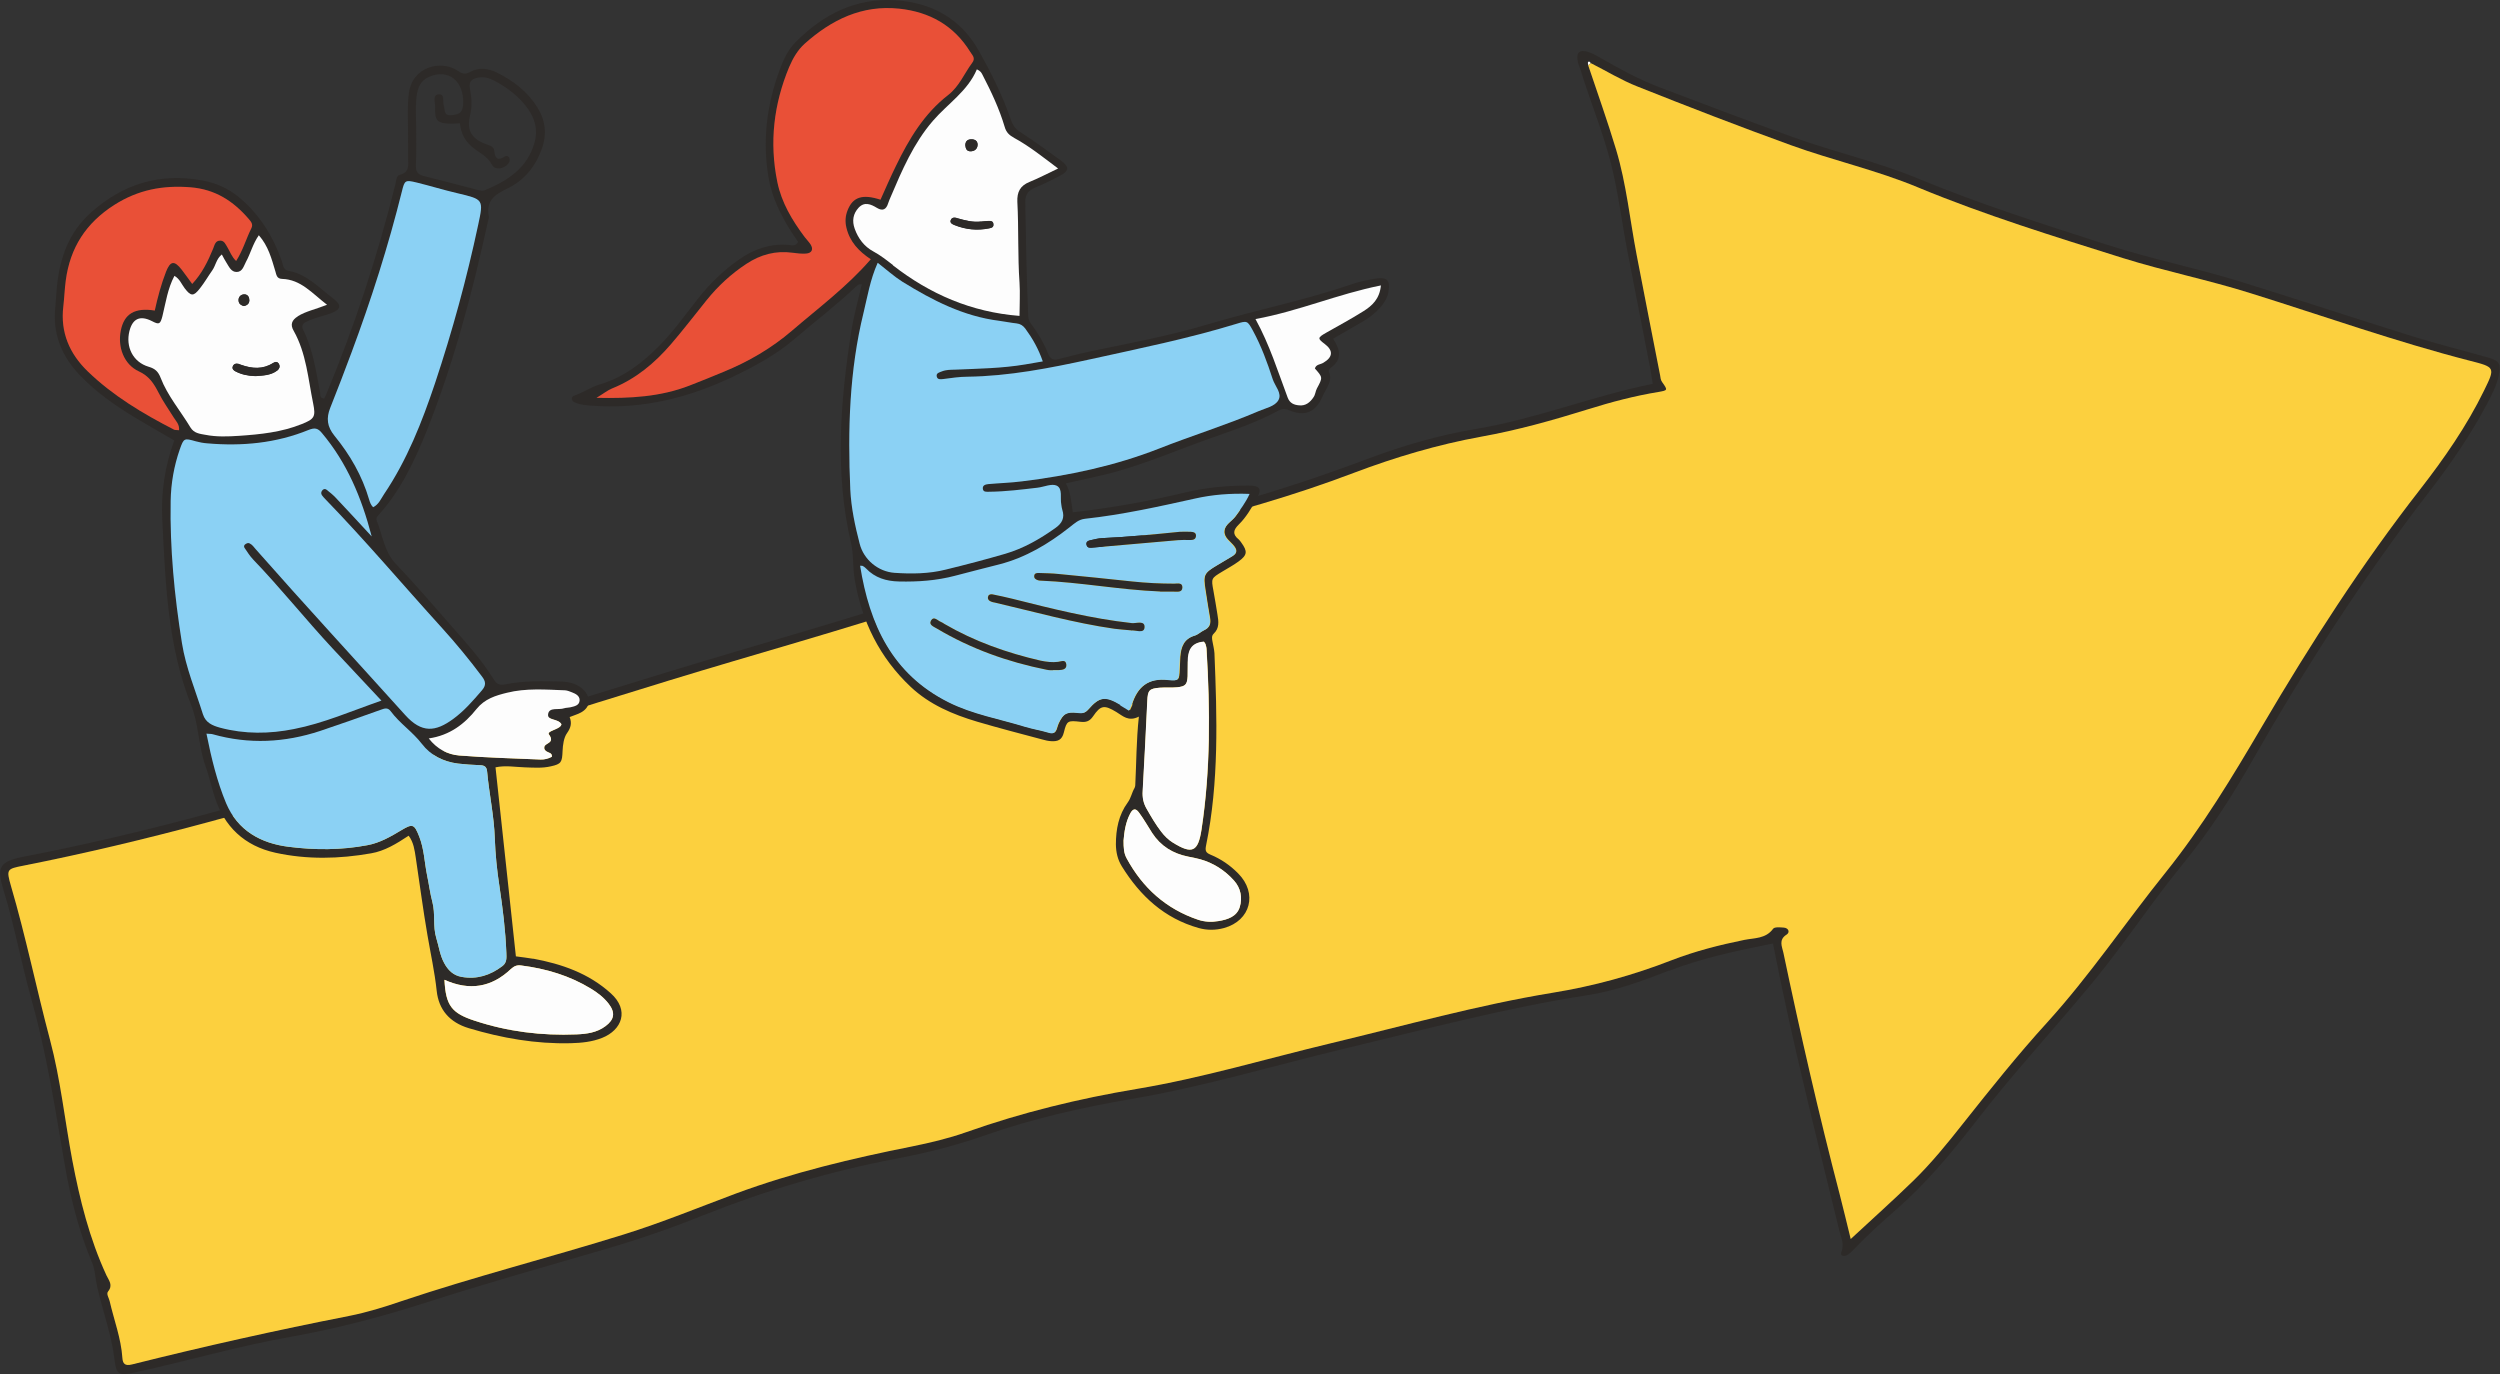 <?xml version="1.0" encoding="UTF-8"?>
<svg id="Layer_2" data-name="Layer 2" xmlns="http://www.w3.org/2000/svg" viewBox="0 0 173 95.09">
  <rect x="0" y="0" width="173" height="95.09" fill="#333333" stroke="none"/>
  <defs>
    <style>
      .cls-1 {
        fill: #e95037;
      }

      .cls-1, .cls-2, .cls-3, .cls-4, .cls-5, .cls-6 {
        stroke-width: 0px;
      }

      .cls-2 {
        fill: #fcd03e;
      }

      .cls-3 {
        fill: #fdfdfd;
      }

      .cls-4 {
        fill: #8bd1f4;
      }

      .cls-5 {
        fill: #2d2a28;
      }

      .cls-6 {
        fill: #fff;
      }
    </style>
  </defs>
  <g id="img">
    <g>
      <g>
        <path class="cls-5" d="M115.51,67.16c-1.85.72-3.71,1.41-5.68,1.71-5.65.88-11.17,2.35-16.72,3.68-4.9,1.17-9.73,2.63-14.7,3.48-3.52.6-6.98,1.38-10.35,2.57-1.97.69-3.99,1.19-6.04,1.58-4.6.88-9.06,2.2-13.41,3.94-2.21.89-4.46,1.66-6.75,2.33-4.12,1.2-8.26,2.36-12.35,3.68-3.11,1-6.25,1.82-9.46,2.39-3.61.64-7.13,1.67-10.7,2.45-1.06.23-1.3.21-1.42-.85-.21-1.75-.82-3.39-1.21-5.09-.13-.55-.12-1.12-.35-1.66-.97-2.3-1.55-4.72-1.96-7.18-.63-3.71-1.22-7.43-2.24-11.06-.7-2.49-1.16-5.03-1.92-7.51-.48-1.57-.35-2,1.4-2.34,8.25-1.59,16.33-3.86,24.33-6.42,6.71-2.14,13.43-4.29,20.17-6.34,6.29-1.92,12.63-3.68,18.88-5.75,5.22-1.73,10.46-3.45,15.81-4.76,4.67-1.14,9.25-2.54,13.75-4.24,2.45-.92,4.97-1.66,7.56-2.09,4.15-.69,8.07-2.28,12.22-3.12-.07-.42-.12-.79-.19-1.15-.52-2.67-1.04-5.34-1.56-8.01-.39-2.01-.63-4.05-1.13-6.04-.56-2.22-1.45-4.33-2.11-6.51-.06-.19-.15-.38-.19-.57-.15-.65.12-.89.76-.67.31.11.61.28.9.45,1.28.74,2.58,1.44,3.96,1.97,3.07,1.17,6.15,2.33,9.24,3.45,2.87,1.04,5.87,1.71,8.69,2.88,4.29,1.78,8.7,3.17,13.11,4.59,3.01.97,6.11,1.59,9.12,2.52,4.01,1.24,7.99,2.56,12,3.81,1.73.54,3.49.97,5.23,1.47.79.23.89.46.71,1.26-.16.7-.48,1.32-.81,1.95-1.12,2.11-2.47,4.09-3.93,5.98-4.55,5.89-8.56,12.13-12.25,18.59-1.45,2.55-3.02,5.01-4.88,7.28-2.13,2.6-3.98,5.43-6.11,8.03-2.71,3.3-5.63,6.43-8.24,9.82-1.67,2.16-3.42,4.25-5.48,6.05-.99.86-1.96,1.74-2.87,2.69-.16.17-.33.35-.53.46-.2.11-.49.04-.39-.21.22-.53-.01-.99-.13-1.46-1.61-6.59-3.29-13.16-4.6-19.9-2.5.5-4.89,1-7.19,1.89ZM109.9,4.29s0,.15,0,.22c.65,1.94,1.34,3.87,1.93,5.83.72,2.39.96,4.88,1.43,7.32.53,2.77,1.08,5.54,1.62,8.31.03.16.03.32.14.47.4.56.39.57-.23.68-1.66.27-3.29.7-4.89,1.2-2.44.76-4.89,1.45-7.41,1.9-3.02.55-5.94,1.42-8.8,2.5-4.18,1.59-8.47,2.8-12.81,3.88-5.54,1.39-10.97,3.15-16.38,4.95-6.05,2.02-12.21,3.7-18.3,5.57-6.55,2.01-13.07,4.07-19.6,6.16-8.23,2.63-16.53,4.95-25.01,6.63-1.12.22-1.16.25-.83,1.4,1.03,3.51,1.76,7.1,2.7,10.64.73,2.74,1.02,5.55,1.54,8.32.52,2.74,1.19,5.44,2.37,7.99.16.34.47.67.11,1.11-.14.17.06.45.11.67.3,1.31.79,2.57.88,3.93.03.4.18.57.66.45,4.99-1.25,10-2.37,15.04-3.36,1.22-.24,2.41-.61,3.58-1.01,5.09-1.71,10.3-3.03,15.43-4.63,2.63-.82,5.18-1.87,7.75-2.83,3.95-1.46,8.03-2.43,12.15-3.25,1.28-.26,2.56-.56,3.8-1,3.84-1.36,7.79-2.32,11.8-2.99,4.55-.76,8.96-2.09,13.43-3.16,5.09-1.22,10.15-2.64,15.32-3.49,2.84-.46,5.57-1.21,8.24-2.25,1.63-.63,3.32-1.06,5.04-1.41.69-.14,1.48-.07,1.99-.77.1-.14.5-.1.75-.08.32.03.43.32.19.48-.58.36-.32.83-.23,1.25,1.18,5.62,2.46,11.22,3.91,16.78.25.97.48,1.94.75,3.04,1.51-1.4,2.95-2.69,4.34-4.04,1.25-1.22,2.36-2.59,3.44-3.96,1.88-2.37,3.77-4.74,5.81-6.98,2.97-3.27,5.43-6.94,8.19-10.37,2.56-3.19,4.65-6.66,6.71-10.17,3.32-5.65,6.87-11.17,10.91-16.35,1.67-2.15,3.23-4.39,4.43-6.85.78-1.59.77-1.61-.96-2.05-5.14-1.32-10.14-3.1-15.2-4.68-2.92-.92-5.92-1.52-8.83-2.43-4.77-1.5-9.55-2.97-14.18-4.89-2.85-1.19-5.89-1.87-8.79-2.92-3.56-1.29-7.1-2.66-10.62-4.06-1.12-.44-2.16-1.08-3.23-1.62-.04-.08-.1-.16-.18-.09Z"/>
        <path class="cls-2" d="M109.9,4.51c.65,1.94,1.34,3.87,1.93,5.83.72,2.39.96,4.88,1.43,7.32.53,2.77,1.08,5.54,1.62,8.31.03.16.03.32.14.47.4.56.39.57-.23.68-1.66.27-3.29.7-4.89,1.2-2.44.76-4.89,1.45-7.41,1.9-3.02.55-5.94,1.42-8.8,2.5-4.18,1.59-8.47,2.8-12.81,3.88-5.54,1.39-10.97,3.15-16.38,4.95-6.05,2.02-12.21,3.7-18.3,5.57-6.55,2.01-13.07,4.07-19.6,6.16-8.23,2.63-16.53,4.95-25.01,6.63-1.12.22-1.16.25-.83,1.4,1.03,3.51,1.76,7.1,2.7,10.64.73,2.74,1.02,5.55,1.54,8.32.52,2.74,1.19,5.44,2.37,7.99.16.34.47.67.11,1.11-.14.17.06.45.11.67.3,1.31.79,2.57.88,3.93.03.4.18.57.66.45,4.99-1.25,10-2.37,15.04-3.36,1.22-.24,2.41-.61,3.58-1.01,5.09-1.71,10.3-3.03,15.43-4.63,2.63-.82,5.18-1.87,7.75-2.83,3.95-1.46,8.03-2.43,12.15-3.25,1.28-.26,2.56-.56,3.8-1,3.84-1.36,7.79-2.32,11.8-2.99,4.55-.76,8.96-2.09,13.43-3.16,5.09-1.22,10.15-2.64,15.32-3.49,2.84-.46,5.57-1.21,8.24-2.25,1.63-.63,3.32-1.06,5.04-1.41.69-.14,1.48-.07,1.99-.77.1-.14.5-.1.75-.08.32.03.43.32.19.48-.58.36-.32.83-.23,1.25,1.18,5.62,2.46,11.22,3.91,16.78.25.97.48,1.94.75,3.04,1.51-1.4,2.95-2.69,4.34-4.04,1.25-1.22,2.36-2.59,3.44-3.96,1.88-2.37,3.77-4.74,5.81-6.98,2.97-3.27,5.43-6.94,8.19-10.37,2.56-3.19,4.65-6.66,6.71-10.17,3.32-5.65,6.87-11.17,10.91-16.35,1.67-2.15,3.23-4.39,4.43-6.85.78-1.59.77-1.61-.96-2.05-5.14-1.32-10.14-3.1-15.2-4.68-2.92-.92-5.92-1.52-8.83-2.43-4.77-1.5-9.55-2.97-14.18-4.89-2.85-1.19-5.89-1.87-8.79-2.92-3.56-1.29-7.1-2.66-10.62-4.06-1.12-.44-2.16-1.08-3.23-1.62-.06.05-.12.09-.18.14Z"/>
        <path class="cls-6" d="M110.08,4.38c-.04-.08-.1-.16-.18-.09-.04.03,0,.15,0,.22.06-.05.12-.09.18-.14Z"/>
      </g>
      <g>
        <path class="cls-5" d="M59.27,19.8c-1.38,1.31-2.89,2.46-4.34,3.7-1.27,1.08-2.71,1.85-4.21,2.57-3.07,1.46-6.25,2.25-9.66,2.01-.44-.03-.88-.05-1.28-.23-.27-.12-.28-.4-.02-.48.61-.21,1.16-.6,1.75-.77,1.65-.49,2.93-1.48,4.1-2.66.99-1,1.8-2.14,2.67-3.25.83-1.06,1.79-1.99,2.9-2.76,1.03-.72,2.16-1.09,3.43-.98.2.02.43.12.62-.21-.14-.21-.32-.46-.48-.71-.73-1.16-1.34-2.38-1.57-3.76-.43-2.55-.12-5.02.77-7.43.26-.7.57-1.39,1.11-1.93C56.97.99,59.22-.16,61.98.02c2.49.16,4.49,1.26,5.74,3.47.87,1.54,1.66,3.13,2.24,4.81.13.37.3.62.64.84.97.62,1.9,1.3,2.83,1.98.59.44.56.71-.11,1.06-.55.29-1.11.56-1.68.8-.48.2-.7.46-.69,1.04.04,2.58.09,5.16.2,7.75,0,.22.04.42.18.61.49.65.9,1.34,1.2,2.1.14.35.36.47.72.37.75-.19,1.51-.39,2.27-.55,2.71-.56,5.43-1.07,8.08-1.86,3.3-.99,6.69-1.65,9.96-2.78.53-.18,1.08-.29,1.63-.38.81-.13,1.03.12.89.92-.07.42-.29.75-.55,1.06-.37.43-.82.76-1.31,1.04-.64.37-1.29.75-1.97,1.14.5.75.65,1.44-.18,2.03-.06.05-.14.18-.12.23.31.69-.2,1.18-.43,1.73-.47,1.1-1.22,1.42-2.31.96-.3-.13-.51-.11-.77.04-1.38.74-2.84,1.26-4.31,1.77-2.55.88-5.03,2-7.66,2.64-.87.21-1.74.39-2.71.61.36.67.37,1.35.48,2,2.67-.3,5.23-.76,7.77-1.37,1.43-.34,2.89-.48,4.35-.48.87,0,1,.23.56,1-.34.59-.69,1.2-1.18,1.68-.4.39-.47.69-.02,1.05.07.06.12.14.18.22.44.61.42.86-.2,1.31-.35.26-.74.46-1.11.69-.78.47-.78.47-.62,1.33.1.55.19,1.1.28,1.66.08.47.14.93-.26,1.31-.16.15-.12.34-.09.52.05.28.12.55.14.83.18,4.45.32,8.91-.58,13.31-.07.35-.03.49.3.63.73.3,1.37.74,1.92,1.3,1.36,1.37.87,3.27-.98,3.78-.59.16-1.17.16-1.75,0-2.38-.67-4.05-2.22-5.32-4.27-.29-.47-.4-.97-.41-1.51,0-1.05.19-2.05.82-2.91.23-.31.28-.68.47-1,.03-.05.04-.12.05-.18.08-1.55.07-3.09.25-4.76-.73.37-1.11-.05-1.56-.32-.83-.5-1.08-.48-1.61.3-.24.35-.49.42-.86.38-.88-.1-.96-.09-1.16.73-.13.54-.43.63-.86.61-.22-.01-.43-.06-.64-.12-1.5-.4-3.01-.79-4.5-1.23-1.68-.5-3.29-1.18-4.59-2.4-2.16-2.03-3.4-4.55-3.89-7.47-.14-.83-.06-1.68-.25-2.49-1.14-4.89-.74-9.78.02-14.66.17-1.09.48-2.17.73-3.25-.22-.02-.3.07-.38.15ZM59.76,21.62c-.99,4.03-1.1,8.13-.92,12.24.06,1.27.33,2.53.65,3.76.28,1.1,1.28,1.93,2.41,2.01,1.18.08,2.37.07,3.53-.22,1.39-.34,2.77-.7,4.14-1.1,1.26-.37,2.39-1.02,3.46-1.78.47-.33.66-.71.48-1.26-.04-.12-.05-.24-.07-.37-.09-.45.11-1.09-.31-1.3-.35-.17-.89.09-1.34.14-1.11.13-2.23.27-3.35.28-.17,0-.41.04-.43-.22-.02-.24.2-.29.38-.31.77-.07,1.55-.09,2.33-.19,3.25-.4,6.43-1.07,9.49-2.27,2.28-.9,4.63-1.62,6.89-2.59.48-.21,1.11-.32,1.36-.75.28-.48-.23-.97-.39-1.46-.37-1.15-.79-2.29-1.37-3.36-.38-.69-.39-.7-1.14-.47-3.33,1.02-6.74,1.71-10.14,2.46-2.8.61-5.6,1.16-8.48,1.2-.56,0-1.12.09-1.67.16-.2.02-.4.05-.45-.18-.05-.24.19-.28.36-.35.3-.12.61-.11.92-.12,1.62-.07,3.24-.09,4.84-.36.39-.07.78-.14,1.22-.21-.3-.87-.71-1.59-1.21-2.27-.16-.21-.34-.33-.61-.36-.4-.04-.8-.13-1.2-.18-2.47-.31-4.62-1.42-6.69-2.7-.57-.36-1.08-.82-1.71-1.31-.52,1.17-.7,2.32-.97,3.43ZM78.34,48.75c.38-1.23,1.14-1.86,2.5-1.71.77.08.77.01.8-.74.01-.28.02-.56.04-.84.05-.7.26-1.27,1.02-1.49.23-.07.42-.27.64-.37.38-.17.47-.45.4-.84-.12-.64-.21-1.29-.31-1.93-.17-1.05-.11-1.18.82-1.73.35-.21.7-.41,1.04-.62.29-.18.36-.37.13-.68-.26-.34-.73-.6-.68-1.07.04-.45.53-.67.78-1.02.34-.47.7-.93.98-1.55-1.33-.06-2.56.05-3.77.32-2.52.56-5.04,1.12-7.61,1.4-.46.05-.74.33-1.09.6-1.45,1.14-3.02,2.08-4.83,2.55-1.02.27-2.05.52-3.07.79-1.28.34-2.57.43-3.89.4-.87-.02-1.66-.25-2.28-.9-.06-.07-.14-.12-.22-.17-.02-.02-.06,0-.19-.02.65,4.08,2.22,7.49,6.1,9.44,1.68.84,3.54,1.16,5.32,1.71.53.16,1.09.25,1.63.41.32.1.46,0,.55-.29.04-.12.07-.24.12-.35.32-.68.55-.82,1.32-.73.29.03.49.04.73-.23.79-.91,1.2-.94,2.25-.32.19.11.37.22.62.38.08-.18.15-.29.19-.41ZM58.57,15.74c-.1-.41-.07-.81.08-1.19.36-.93,1.03-1.15,2.28-.74.35-.78.69-1.57,1.07-2.34.9-1.86,1.95-3.62,3.62-4.91.76-.59,1.11-1.49,1.66-2.23.25-.33-.01-.53-.14-.75-1.13-1.83-2.82-2.77-4.92-2.99-2.56-.27-4.67.76-6.53,2.42-.49.44-.82,1.01-1.08,1.62-1.07,2.57-1.38,5.22-.82,7.95.29,1.43,1.03,2.66,1.89,3.81.13.17.29.33.41.51.22.35.09.61-.32.64-.31.02-.62-.02-.93-.06-1.17-.16-2.22.13-3.19.77-1.05.69-1.96,1.53-2.75,2.51-.82,1.02-1.62,2.06-2.47,3.05-1.13,1.31-2.43,2.4-4.07,3.06-.32.13-.6.36-1.08.65,2.34.05,4.43-.07,6.44-.85.78-.3,1.56-.62,2.33-.94,1.74-.71,3.34-1.64,4.77-2.87,1.84-1.58,3.79-3.03,5.43-4.92-.86-.57-1.47-1.23-1.7-2.2ZM70.54,19.54c-.13-1.86-.06-3.73-.15-5.59-.04-.69.2-1.12.84-1.38.63-.26,1.23-.57,1.98-.93-1.04-.78-1.98-1.53-3.03-2.11-.36-.2-.56-.39-.67-.78-.37-1.26-.93-2.43-1.53-3.59-.07-.14-.14-.27-.39-.38-.63,1.5-2.01,2.37-3.04,3.56-1.33,1.55-2.14,3.41-2.93,5.28-.06.14-.12.29-.17.43-.13.42-.37.56-.77.32-.42-.25-.86-.45-1.27-.02-.4.42-.48.92-.27,1.47.25.67.66,1.22,1.27,1.55.5.27.93.61,1.37.95,2.56,2,5.42,3.25,8.76,3.5,0-.81.04-1.56,0-2.3ZM82.2,45.77c0,.34,0,.68-.01,1.03-.03.57-.15.7-.72.76-.4.04-.81,0-1.21.03-.73.06-.83.18-.86.91-.1,2.08-.2,4.16-.32,6.24-.03.45.05.85.28,1.24.31.54.62,1.08,1,1.57.23.3.49.56.81.76,1.33.82,1.74.65,1.98-.9.63-4.14.6-8.3.35-12.47,0-.12-.04-.25-.07-.36-.02-.06-.06-.1-.11-.17-.89.08-1.1.64-1.1,1.37ZM77.96,59.39c1.11,2.05,2.73,3.51,4.96,4.26.46.15.93.17,1.39.09.63-.1,1.28-.31,1.48-.97.2-.64.07-1.32-.4-1.84-.63-.7-1.41-1.21-2.34-1.47-.27-.07-.54-.13-.82-.18-1.06-.21-1.91-.73-2.5-1.64-.3-.47-.58-.96-.91-1.41-.23-.32-.43-.28-.61.07-.33.62-.41,1.3-.46,1.87,0,.49.02.87.21,1.21ZM86.88,22.07c.98,1.78,1.55,3.63,2.23,5.44.15.39.44.5.79.53.46.05.77-.22,1-.57.12-.17.13-.41.23-.6.41-.76.41-.76-.14-1.38.08-.3.39-.27.59-.4.66-.39.69-.84.1-1.29-.52-.39-.51-.44.08-.78.86-.49,1.74-.96,2.58-1.49.61-.38,1.14-.86,1.22-1.81-2.97.59-5.69,1.78-8.69,2.33Z"/>
        <path class="cls-4" d="M60.73,18.2c-.52,1.17-.7,2.32-.97,3.43-.99,4.03-1.1,8.13-.92,12.24.06,1.27.33,2.53.65,3.76.28,1.1,1.28,1.93,2.41,2.01,1.18.08,2.37.07,3.53-.22,1.39-.34,2.77-.7,4.14-1.1,1.26-.37,2.39-1.02,3.46-1.78.47-.33.66-.71.48-1.26-.04-.12-.05-.24-.07-.37-.09-.45.11-1.09-.31-1.3-.35-.17-.89.09-1.34.14-1.11.13-2.23.27-3.35.28-.17,0-.41.04-.43-.22-.02-.24.2-.29.38-.31.77-.07,1.55-.09,2.33-.19,3.25-.4,6.43-1.07,9.49-2.27,2.28-.9,4.63-1.62,6.89-2.59.48-.21,1.11-.32,1.36-.75.28-.48-.23-.97-.39-1.46-.37-1.15-.79-2.29-1.37-3.36-.38-.69-.39-.7-1.14-.47-3.33,1.02-6.74,1.71-10.14,2.46-2.8.61-5.6,1.16-8.48,1.2-.56,0-1.12.09-1.67.16-.2.02-.4.05-.45-.18-.05-.24.19-.28.36-.35.3-.12.61-.11.92-.12,1.62-.07,3.24-.09,4.84-.36.39-.07.78-.14,1.22-.21-.3-.87-.71-1.59-1.21-2.27-.16-.21-.34-.33-.61-.36-.4-.04-.8-.13-1.2-.18-2.47-.31-4.62-1.42-6.69-2.7-.57-.36-1.08-.82-1.71-1.31Z"/>
        <path class="cls-4" d="M77.54,48.79c-1.05-.63-1.46-.59-2.25.32-.23.27-.43.26-.73.23-.76-.09-1,.06-1.32.73-.05.11-.09.23-.12.35-.09.28-.23.39-.55.29-.53-.16-1.09-.25-1.63-.41-1.78-.55-3.63-.86-5.32-1.71-3.88-1.95-5.45-5.37-6.1-9.44.13,0,.17,0,.19.02.08.05.16.1.22.17.62.65,1.4.88,2.28.9,1.31.03,2.61-.06,3.89-.4,1.02-.27,2.05-.53,3.07-.79,1.81-.47,3.38-1.41,4.83-2.55.35-.27.62-.55,1.09-.6,2.57-.28,5.09-.84,7.61-1.4,1.2-.27,2.44-.37,3.77-.32-.28.62-.64,1.08-.98,1.55-.25.35-.74.57-.78,1.02-.05.47.42.73.68,1.07.24.31.16.5-.13.68-.34.21-.69.41-1.04.62-.93.55-.99.68-.82,1.73.11.64.2,1.29.31,1.93.07.39-.02.66-.4.84-.22.1-.41.3-.64.37-.76.22-.97.79-1.02,1.49-.02.28-.03.56-.04.84-.03.75-.03.82-.8.74-1.36-.15-2.12.48-2.5,1.71-.04.12-.1.23-.19.41-.25-.15-.43-.26-.62-.38ZM79.19,43.44c.06-.54-.57-.29-.87-.32-2.82-.31-5.55-1-8.29-1.69-.45-.11-.91-.21-1.36-.3-.12-.02-.26,0-.3.14-.06.18.05.3.2.36.08.04.18.05.27.07,2.75.64,5.47,1.41,8.27,1.81.37.05.74.07,1.15.11.3-.05.89.24.94-.19ZM81.22,40.94c.24,0,.58.07.6-.27.02-.38-.34-.28-.57-.28-.97,0-1.93-.05-2.89-.15-1.7-.18-3.4-.36-5.11-.52-.46-.05-.93-.05-1.4-.07-.12,0-.26.03-.28.18-.03.19.1.27.25.32.06.02.12.03.18.03,2.77.11,5.5.64,8.28.75.31,0,.62,0,.93,0ZM73.27,46.37c.26-.01.55-.05.52-.38-.04-.38-.33-.22-.57-.19-.4.05-.8,0-1.2-.08-2.34-.54-4.58-1.33-6.66-2.54-.08-.05-.16-.11-.24-.14-.23-.08-.5-.45-.7-.08-.16.28.2.41.4.53,2.37,1.41,4.92,2.32,7.62,2.86.18.04.37.03.44.03.21,0,.31,0,.4,0ZM76.25,37.24c-.25.01-.49.08-.73.13-.19.04-.39.09-.33.34.06.23.26.2.46.18,1.95-.17,3.9-.34,5.85-.51.28-.02.56-.02.84-.01.21,0,.39-.03.42-.26.03-.26-.18-.3-.37-.31-.25-.01-.5,0-.74,0-1.8.18-3.6.36-5.4.44Z"/>
        <path class="cls-1" d="M60.27,17.95c-.86-.57-1.47-1.23-1.7-2.2-.1-.41-.07-.81.08-1.19.36-.93,1.03-1.15,2.28-.74.35-.78.69-1.57,1.07-2.34.9-1.86,1.95-3.62,3.62-4.91.76-.59,1.11-1.49,1.66-2.23.25-.33-.01-.53-.14-.75-1.13-1.83-2.82-2.77-4.92-2.99-2.56-.27-4.67.76-6.53,2.42-.49.44-.82,1.01-1.08,1.62-1.07,2.57-1.38,5.22-.82,7.95.29,1.43,1.03,2.66,1.89,3.81.13.17.29.33.41.51.22.35.09.61-.32.64-.31.02-.62-.02-.93-.06-1.17-.16-2.22.13-3.19.77-1.05.69-1.96,1.53-2.75,2.51-.82,1.02-1.62,2.06-2.47,3.05-1.13,1.31-2.43,2.4-4.07,3.06-.32.13-.6.36-1.08.65,2.34.05,4.43-.07,6.44-.85.78-.3,1.56-.62,2.33-.94,1.74-.71,3.34-1.64,4.77-2.87,1.84-1.58,3.79-3.03,5.43-4.92Z"/>
        <path class="cls-3" d="M61.79,18.34c-.44-.34-.87-.68-1.37-.95-.61-.33-1.03-.88-1.27-1.55-.2-.55-.12-1.05.27-1.47.41-.43.84-.24,1.27.02.4.24.64.1.77-.32.05-.15.11-.29.17-.43.79-1.86,1.59-3.73,2.93-5.28,1.03-1.19,2.41-2.06,3.04-3.56.25.11.32.24.39.38.6,1.16,1.16,2.34,1.53,3.59.11.39.31.58.67.78,1.05.57,1.99,1.33,3.03,2.11-.76.36-1.36.68-1.98.93-.64.26-.87.69-.84,1.38.1,1.86.02,3.73.15,5.59.05.74,0,1.49,0,2.3-3.34-.26-6.2-1.51-8.76-3.5ZM66.25,15.09c-.2-.06-.39-.06-.46.16-.05.18.12.26.27.32.77.31,1.56.39,2.37.23.14-.03.33-.05.32-.26,0-.27-.21-.26-.4-.25-.15,0-.31.03-.46.04-.57.07-1.11-.08-1.65-.23ZM67.16,10.47c.27,0,.48-.16.49-.45,0-.27-.18-.38-.43-.38-.25,0-.41.12-.42.4.02.22.08.43.36.43Z"/>
        <path class="cls-3" d="M83.29,44.4c-.89.08-1.1.64-1.1,1.37,0,.34,0,.68-.01,1.03-.03.57-.15.7-.72.76-.4.04-.81,0-1.21.03-.73.06-.83.18-.86.91-.1,2.08-.2,4.16-.32,6.24-.03.45.05.85.28,1.24.31.54.62,1.08,1,1.57.23.3.49.56.81.76,1.33.82,1.74.65,1.98-.9.63-4.14.6-8.3.35-12.47,0-.12-.04-.25-.07-.36-.02-.06-.06-.1-.11-.17Z"/>
        <path class="cls-3" d="M77.75,58.18c0,.49.02.87.21,1.21,1.11,2.05,2.73,3.51,4.96,4.26.46.15.93.17,1.39.09.63-.1,1.28-.31,1.48-.97.2-.64.07-1.32-.4-1.84-.63-.7-1.41-1.21-2.34-1.47-.27-.07-.54-.13-.82-.18-1.06-.21-1.91-.73-2.5-1.64-.3-.47-.58-.96-.91-1.41-.23-.32-.43-.28-.61.07-.33.62-.41,1.3-.46,1.87Z"/>
        <path class="cls-3" d="M95.57,19.75c-2.97.59-5.69,1.78-8.69,2.33.98,1.78,1.55,3.63,2.23,5.44.15.39.44.5.79.53.46.05.77-.22,1-.57.12-.17.13-.41.23-.6.41-.76.41-.76-.14-1.38.08-.3.39-.27.59-.4.66-.39.69-.84.1-1.29-.52-.39-.51-.44.08-.78.86-.49,1.74-.96,2.58-1.49.61-.38,1.14-.86,1.22-1.81Z"/>
        <path class="cls-5" d="M78.26,43.63c.3-.05.89.24.94-.19.06-.54-.57-.29-.87-.32-2.82-.31-5.55-1-8.29-1.69-.45-.11-.91-.21-1.36-.3-.12-.02-.26,0-.3.14-.06.18.05.3.2.36.08.04.18.05.27.07,2.75.64,5.47,1.41,8.27,1.81.37.05.74.07,1.15.11Z"/>
        <path class="cls-5" d="M80.29,40.94c.31,0,.62,0,.93,0,.24,0,.58.07.6-.27.02-.38-.34-.28-.57-.28-.97,0-1.93-.05-2.89-.15-1.7-.18-3.4-.36-5.11-.52-.46-.05-.93-.05-1.4-.07-.12,0-.26.03-.28.18-.03.19.1.27.25.32.06.02.12.03.18.03,2.77.11,5.5.64,8.28.75Z"/>
        <path class="cls-5" d="M72.87,46.37c.21,0,.31,0,.4,0,.26-.01.55-.05.52-.38-.04-.38-.33-.22-.57-.19-.4.05-.8,0-1.2-.08-2.34-.54-4.58-1.33-6.66-2.54-.08-.05-.16-.11-.24-.14-.23-.08-.5-.45-.7-.08-.16.28.2.41.4.53,2.37,1.41,4.92,2.32,7.62,2.86.18.04.37.03.44.03Z"/>
        <path class="cls-5" d="M81.65,36.8c-1.8.18-3.6.36-5.4.44-.25.01-.49.08-.73.13-.19.04-.39.09-.33.34.06.23.26.2.46.18,1.95-.17,3.9-.34,5.85-.51.28-.02.56-.02.84-.01.21,0,.39-.03.42-.26.03-.26-.18-.3-.37-.31-.25-.01-.5,0-.74,0Z"/>
        <path class="cls-5" d="M67.89,15.33c-.57.07-1.11-.08-1.65-.23-.2-.06-.39-.06-.46.16-.05.18.12.26.27.32.77.31,1.56.39,2.37.23.14-.03.33-.05.32-.26,0-.27-.21-.26-.4-.25-.15,0-.31.03-.46.04Z"/>
        <path class="cls-5" d="M66.8,10.04c.02.22.08.43.36.43.27,0,.48-.16.49-.45,0-.27-.18-.38-.43-.38-.25,0-.41.12-.42.4Z"/>
      </g>
      <g>
        <path class="cls-5" d="M36.9,66.34c1.98.37,3.83,1.01,5.36,2.39,1.32,1.18.77,2.55-.59,3.09-.7.28-1.43.35-2.18.37-2.41.06-4.75-.35-7.05-1.04-1.33-.4-2.08-1.28-2.22-2.58-.14-1.31-.42-2.57-.64-3.86-.31-1.79-.54-3.58-.81-5.37-.08-.51-.14-1.04-.49-1.51-.85.56-1.66,1.06-2.6,1.22-2.21.39-4.43.44-6.62-.04-2.13-.47-3.56-1.8-4.22-3.91-.22-.7-.38-1.43-.63-2.12-.48-1.37-.45-2.85-.99-4.21-1.63-4.11-1.77-8.46-1.99-12.79-.1-1.88.18-3.74.83-5.5-.96-.56-1.87-1.07-2.76-1.61-1.35-.82-2.65-1.73-3.75-2.88-1.28-1.33-1.93-2.89-1.72-4.76.05-.47.06-.94.11-1.41.2-1.96.82-3.74,2.34-5.1,2.22-1.99,4.77-2.78,7.74-2.23.96.18,1.78.55,2.53,1.17,1.41,1.17,2.33,2.67,2.94,4.37.1.27.08.64.46.71,1.27.22,2.1,1.15,3.06,1.88.67.5.61.8-.16,1.08-.54.19-1.1.3-1.62.55-.31.14-.39.31-.23.62.67,1.34.86,2.82,1.15,4.27.03.17-.04.42.28.44.04-.08.09-.17.13-.26,1.97-4.72,3.55-9.56,4.79-14.52.07-.26.06-.64.31-.7.72-.18.58-.72.58-1.19,0-1.04,0-2.09-.02-3.13,0-.44.02-.87.07-1.31.24-1.9,2.26-2.32,3.36-1.59.3.2.51.31.88.1.6-.34,1.26-.25,1.85.04,1.13.56,2.12,1.31,2.8,2.4.57.91.68,1.87.31,2.89-.44,1.23-1.23,2.19-2.39,2.74-.86.41-1.49.85-1.27,1.92.02.09-.02.2-.05.3-1.08,4.92-2.36,9.8-4.23,14.49-.85,2.12-1.82,4.19-3.38,5.91-.1.11-.16.21-.1.36.41,1.01.51,2.14,1.33,3,1.35,1.41,2.62,2.9,3.9,4.36,1,1.14,2.02,2.26,2.82,3.55.23.37.4.51.84.42,1.26-.26,2.54-.23,3.82-.2.62.02,1.21.15,1.65.63.49.55.41,1.16-.22,1.51-.23.13-.5.2-.79.32.16.41.09.73-.18,1.11-.23.32-.29.82-.31,1.24-.03.78-.09.9-.81,1.06-.6.14-1.2.09-1.81.07-.66-.02-1.33-.15-2.02,0,.47,4.37.94,8.71,1.41,13.08.42.06.82.1,1.21.17ZM23.03,44.89c-1.88-2.02-3.6-4.18-5.51-6.17-.23-.24-.41-.53-.6-.81-.05-.07-.05-.19.07-.26.09-.05.16-.1.28-.05.19.09.3.26.43.41,3.4,3.86,6.89,7.64,10.33,11.46,1.16,1.29,2.11,1.17,3.32.29.77-.56,1.38-1.27,2-1.99.3-.35.27-.61,0-.96-.87-1.16-1.79-2.28-2.76-3.35-2.69-2.96-5.27-6.02-8.06-8.9-.09-.1-.19-.19-.26-.3-.08-.13-.04-.26.06-.36.08-.07.19-.08.27-.01.21.17.42.33.61.53.8.85,1.6,1.71,2.51,2.7-.71-2.72-1.72-5.1-3.44-7.15-.28-.34-.49-.39-.92-.22-2.25.92-4.61,1.14-7.02.93-.27-.02-.54-.07-.79-.14-.81-.23-.83-.23-1.11.56-.4,1.15-.61,2.35-.63,3.56-.06,3.3.26,6.58.78,9.84.27,1.7.94,3.29,1.45,4.92.19.6.66.79,1.2.94,1.69.45,3.41.43,5.1.09,2.05-.4,3.96-1.24,6.06-1.97-1.22-1.3-2.3-2.45-3.38-3.61ZM15.65,55.59c.8,1.89,2.4,2.77,4.34,3.01,1.8.23,3.62.23,5.42-.11.88-.16,1.63-.6,2.38-1.05.77-.46.88-.41,1.22.45.34.86.36,1.77.54,2.66.13.62.21,1.26.37,1.87.22.82.02,1.67.27,2.49.18.58.25,1.18.54,1.72.27.51.64.87,1.21.97,1.06.19,1.99-.11,2.83-.75.32-.24.28-.59.27-.92-.06-1.55-.25-3.08-.48-4.61-.17-1.1-.28-2.2-.32-3.31-.05-1.55-.39-3.07-.53-4.61-.03-.36-.2-.44-.51-.45-.5-.02-1.01-.05-1.51-.11-1.01-.13-1.89-.57-2.5-1.37-.64-.83-1.53-1.41-2.15-2.25-.21-.28-.42-.2-.7-.1-1.39.5-2.78.99-4.18,1.46-2.45.81-4.93.94-7.44.23-.09-.03-.19-.02-.44-.04.34,1.7.73,3.3,1.36,4.81ZM26.58,34.19c1.59-2.36,2.62-4.98,3.52-7.66,1.2-3.6,2.2-7.26,2.99-10.97.38-1.77.37-1.76-1.44-2.19-.95-.22-1.88-.51-2.82-.74-.79-.19-.83-.16-1.02.62-.94,3.78-2.12,7.48-3.48,11.13-.48,1.29-.97,2.57-1.48,3.85-.28.71-.22,1.29.3,1.93,1.07,1.31,1.91,2.76,2.39,4.4.06.2.12.38.28.54.39-.19.54-.58.76-.91ZM19.53,19.31c-.36-.01-.39-.27-.47-.54-.25-.86-.48-1.73-1.14-2.48-.43.6-.58,1.26-.89,1.84-.16.28-.24.69-.64.7-.38,0-.54-.35-.71-.64-.11-.17-.2-.35-.32-.57-.38.3-.42.76-.66,1.1-.29.41-.54.85-.85,1.24-.45.57-.63.55-1.06,0-.22-.29-.34-.66-.71-.86-.46.88-.59,1.85-.83,2.79-.14.58-.22.6-.73.34-.81-.41-1.32-.19-1.55.68-.28,1.09.24,2.16,1.33,2.48.45.13.66.34.82.75.49,1.27,1.37,2.3,2.07,3.45.25.41.66.44,1.04.51.76.15,1.54.12,2.31.07,1.48-.1,2.95-.25,4.34-.81.88-.35.99-.5.8-1.43-.35-1.7-.47-3.47-1.35-5.03-.25-.44-.13-.75.29-1,.58-.35,1.24-.48,2.02-.79-1.04-.8-1.81-1.75-3.11-1.79ZM12.02,28.89c-.35-.57-.75-1.12-1.05-1.72-.32-.62-.64-1.14-1.36-1.47-1.04-.48-1.48-1.69-1.25-2.83.23-1.16.97-1.6,2.35-1.38.2-.91.44-1.82.78-2.69.3-.76.58-.79,1.09-.13.24.31.47.64.72.98.68-.73,1.09-1.57,1.45-2.45.1-.24.14-.55.49-.55.28,0,.37.26.49.45.19.31.3.67.61.96.47-.73.69-1.54,1.06-2.28.13-.27-.04-.45-.19-.63-1.07-1.24-2.31-2.05-4.03-2.19-1.92-.15-3.62.17-5.27,1.22-1.96,1.25-3.06,2.96-3.36,5.23-.08.6-.1,1.21-.17,1.81-.21,1.78.43,3.25,1.67,4.46,1.75,1.7,3.83,2.94,5.99,4.05.08.04.18.02.34.04.04-.44-.22-.65-.37-.9ZM31.24,8.56c-.98-.01-1.17-.2-1.13-1.16.01-.31-.19-.82.22-.87.48-.06.29.49.38.78.1.29-.03.71.52.66.6-.05.79-.21.82-.78.07-1.58-1.02-2.45-2.34-1.88-.75.32-.86.99-.91,1.66-.05.67,0,1.34,0,2.01,0,.81.02,1.61-.02,2.42-.02.44.09.67.54.78,1.27.31,2.53.65,3.8.98.13.03.28.06.39.02,1.6-.66,3-1.54,3.49-3.35.23-.83.02-1.6-.46-2.29-.61-.87-1.45-1.49-2.38-1.98-.33-.17-.69-.26-1.07-.19-.51.1-.67.31-.56.83.12.6.14,1.17,0,1.78-.26,1.08.12,1.67,1.23,2.04.26.08.43.19.45.46.05.52.27.65.72.35.12-.08.27-.03.32.11.03.08.02.21-.02.29-.24.44-.96.6-1.18.18-.33-.63-.95-.86-1.41-1.27-.51-.45-.73-.91-.82-1.61-.24.01-.41.03-.57.03ZM32.84,70.63c2.29.76,4.65,1.05,7.05.95.71-.03,1.41-.12,2.01-.57.62-.46.69-.94.22-1.55-.33-.43-.76-.76-1.22-1.04-1.49-.91-3.12-1.39-4.84-1.61-.3-.04-.49.05-.71.25-1.33,1.26-2.85,1.53-4.6.74.09,1.79.5,2.31,2.08,2.83ZM37.93,49.41c.08-.5.73-.26,1.12-.4.12-.04.27-.03.4-.06.29-.07.65-.12.66-.5,0-.3-.27-.44-.53-.54-.15-.06-.32-.13-.48-.14-1.34-.05-2.7-.16-4.02.17-.77.19-1.53.41-2.11,1.13-.81,1.02-1.84,1.82-3.3,2.03.58.74,1.3,1.11,2.1,1.18,1.88.15,3.76.2,5.64.28.27.01.53-.06.78-.19.03-.28-.23-.27-.37-.37-.12-.08-.19-.18-.15-.33.08-.27.75-.25.32-.84-.17-.23.57-.32.81-.59.02-.02.03-.06.05-.12-.24-.41-1-.23-.92-.7Z"/>
        <path class="cls-4" d="M26.41,48.5c-1.22-1.3-2.3-2.45-3.38-3.61-1.88-2.02-3.6-4.18-5.51-6.17-.23-.24-.41-.53-.6-.81-.05-.07-.05-.19.07-.26.09-.05.16-.1.28-.05.19.09.3.26.43.41,3.4,3.86,6.89,7.64,10.33,11.46,1.16,1.29,2.11,1.17,3.32.29.77-.56,1.38-1.27,2-1.99.3-.35.27-.61,0-.96-.87-1.16-1.79-2.28-2.76-3.35-2.69-2.96-5.27-6.02-8.06-8.9-.09-.1-.19-.19-.26-.3-.08-.13-.04-.26.06-.36.08-.07.19-.08.27-.01.21.17.42.33.61.53.8.85,1.6,1.71,2.51,2.7-.71-2.72-1.72-5.1-3.44-7.15-.28-.34-.49-.39-.92-.22-2.25.92-4.61,1.14-7.02.93-.27-.02-.54-.07-.79-.14-.81-.23-.83-.23-1.11.56-.4,1.15-.61,2.35-.63,3.56-.06,3.3.26,6.58.78,9.84.27,1.7.94,3.29,1.45,4.92.19.6.66.79,1.2.94,1.69.45,3.41.43,5.1.09,2.05-.4,3.96-1.24,6.06-1.97Z"/>
        <path class="cls-4" d="M14.29,50.78c.34,1.7.73,3.3,1.36,4.81.8,1.89,2.4,2.77,4.34,3.01,1.8.23,3.62.23,5.42-.11.88-.16,1.63-.6,2.38-1.05.77-.46.88-.41,1.22.45.34.86.36,1.77.54,2.66.13.62.21,1.26.37,1.87.22.82.02,1.67.27,2.49.18.58.25,1.18.54,1.72.27.51.64.87,1.21.97,1.06.19,1.99-.11,2.83-.75.32-.24.28-.59.27-.92-.06-1.55-.25-3.08-.48-4.61-.17-1.1-.28-2.2-.32-3.31-.05-1.55-.39-3.07-.53-4.61-.03-.36-.2-.44-.51-.45-.5-.02-1.01-.05-1.51-.11-1.01-.13-1.89-.57-2.5-1.37-.64-.83-1.53-1.41-2.15-2.25-.21-.28-.42-.2-.7-.1-1.39.5-2.78.99-4.18,1.46-2.45.81-4.93.94-7.44.23-.09-.03-.19-.02-.44-.04Z"/>
        <path class="cls-4" d="M25.82,35.1c.39-.19.54-.58.76-.91,1.59-2.36,2.62-4.98,3.52-7.66,1.2-3.6,2.2-7.26,2.99-10.97.38-1.77.37-1.76-1.44-2.19-.95-.22-1.88-.51-2.82-.74-.79-.19-.83-.16-1.02.62-.94,3.78-2.12,7.48-3.48,11.13-.48,1.29-.97,2.57-1.48,3.85-.28.71-.22,1.29.3,1.93,1.07,1.31,1.91,2.76,2.39,4.4.06.2.12.38.28.54Z"/>
        <path class="cls-3" d="M20.61,21.89c-.42.26-.54.57-.29,1,.88,1.56,1,3.33,1.35,5.03.19.93.08,1.08-.8,1.43-1.39.56-2.86.71-4.34.81-.77.05-1.55.08-2.31-.07-.38-.07-.79-.1-1.04-.51-.69-1.15-1.58-2.18-2.07-3.45-.16-.41-.37-.62-.82-.75-1.09-.32-1.61-1.38-1.33-2.48.22-.86.74-1.09,1.55-.68.5.26.58.23.73-.34.23-.94.36-1.9.83-2.79.36.2.49.57.71.86.43.56.61.58,1.06,0,.31-.39.56-.83.85-1.24.24-.34.28-.8.66-1.1.12.22.21.4.32.57.18.28.33.65.71.64.4,0,.49-.42.64-.7.32-.58.47-1.24.89-1.84.66.75.88,1.62,1.14,2.48.08.27.1.53.47.54,1.3.04,2.07.99,3.11,1.79-.78.31-1.45.44-2.02.79ZM19.18,25.64c.13-.1.22-.26.13-.44-.1-.2-.26-.18-.42-.08-.71.45-1.45.39-2.21.12-.06-.02-.12-.05-.19-.07-.19-.04-.34.03-.39.21-.04.14.07.25.19.31.42.22.88.32,1.39.33.49-.04,1.04-.04,1.49-.38ZM17.25,20.76c0-.23-.13-.39-.34-.39-.25,0-.43.19-.4.45.02.22.2.32.37.36.27-.06.38-.2.38-.42Z"/>
        <path class="cls-1" d="M12.39,29.79c.04-.44-.22-.65-.37-.9-.35-.57-.75-1.12-1.05-1.72-.32-.62-.64-1.14-1.36-1.47-1.04-.48-1.48-1.69-1.25-2.83.23-1.16.97-1.6,2.35-1.38.2-.91.44-1.82.78-2.69.3-.76.58-.79,1.09-.13.24.31.47.64.72.98.68-.73,1.09-1.57,1.45-2.45.1-.24.14-.55.49-.55.28,0,.37.26.49.45.19.31.3.67.61.96.47-.73.69-1.54,1.06-2.28.13-.27-.04-.45-.19-.63-1.07-1.24-2.31-2.05-4.03-2.19-1.92-.15-3.62.17-5.27,1.22-1.96,1.25-3.06,2.96-3.36,5.23-.08.6-.1,1.21-.17,1.81-.21,1.78.43,3.25,1.67,4.46,1.75,1.7,3.83,2.94,5.99,4.05.08.04.18.02.34.04Z"/>
        <path class="cls-3" d="M30.76,67.8c.09,1.79.5,2.31,2.08,2.83,2.29.76,4.65,1.05,7.05.95.71-.03,1.41-.12,2.01-.57.62-.46.69-.94.22-1.55-.33-.43-.76-.76-1.22-1.04-1.49-.91-3.12-1.39-4.84-1.61-.3-.04-.49.05-.71.25-1.33,1.26-2.85,1.53-4.6.74Z"/>
        <path class="cls-3" d="M38.85,50.11c-.24-.41-1-.23-.92-.7.08-.5.73-.26,1.12-.4.12-.04.27-.03.4-.06.29-.07.65-.12.66-.5,0-.3-.27-.44-.53-.54-.15-.06-.32-.13-.48-.14-1.34-.05-2.7-.16-4.02.17-.77.19-1.53.41-2.11,1.13-.81,1.02-1.84,1.82-3.3,2.03.58.74,1.3,1.11,2.1,1.18,1.88.15,3.76.2,5.64.28.27.01.53-.06.78-.19.03-.28-.23-.27-.37-.37-.12-.08-.19-.18-.15-.33.08-.27.75-.25.32-.84-.17-.23.57-.32.81-.59.02-.02.03-.06.05-.12Z"/>
        <path class="cls-5" d="M17.69,26.03c.49-.04,1.04-.04,1.49-.38.13-.1.22-.26.13-.44-.1-.2-.26-.18-.42-.08-.71.45-1.45.39-2.21.12-.06-.02-.12-.05-.19-.07-.19-.04-.34.03-.39.21-.04.14.07.25.19.31.42.22.88.32,1.39.33Z"/>
        <path class="cls-5" d="M16.87,21.18c.27-.06.38-.2.38-.42,0-.23-.13-.39-.34-.39-.25,0-.43.19-.4.45.02.22.2.32.37.36Z"/>
      </g>
    </g>
  </g>
</svg>